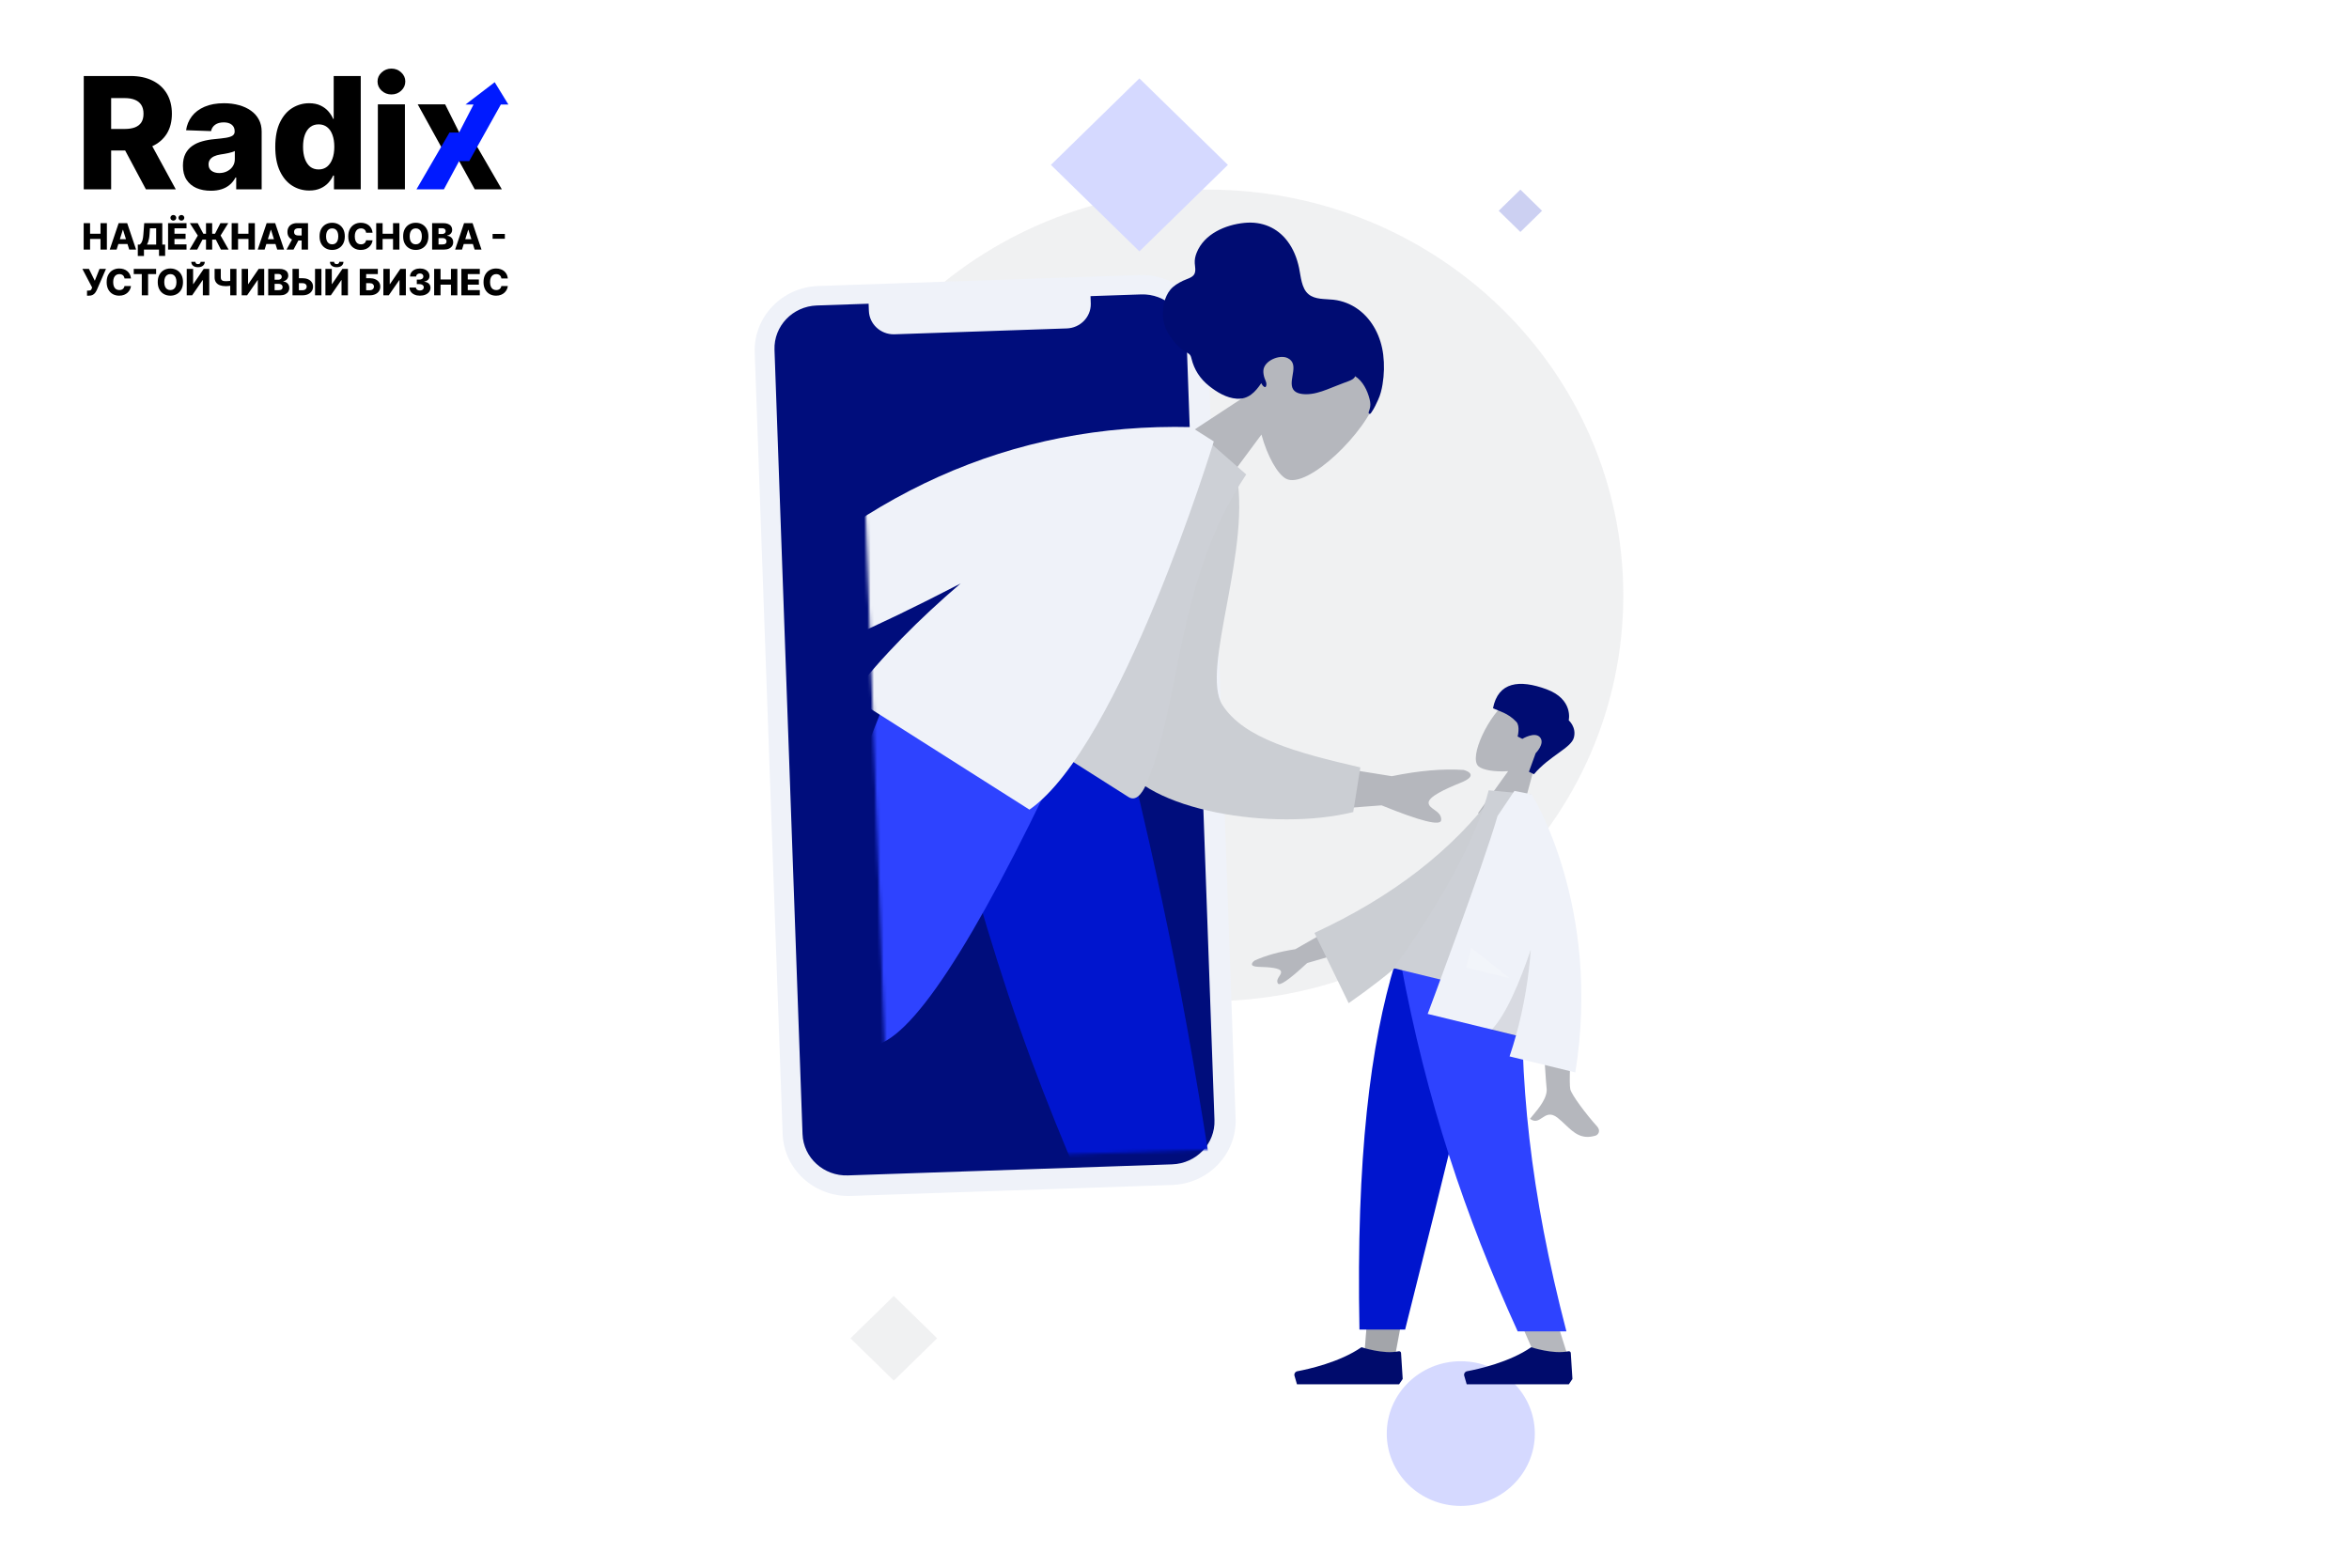 <?xml version="1.0" encoding="UTF-8"?> <svg xmlns="http://www.w3.org/2000/svg" width="719" height="480" viewBox="0 0 719 480" fill="none"><rect x="0" y="0" width="719" height="480" fill="#808080" stroke="none"/> <g clip-path="url(#clip0_360_235)"> <path d="M719 0H0V480H719V0Z" fill="white"></path> <g opacity="0.2"> <path d="M369.752 306.516C439.959 306.516 496.873 250.894 496.873 182.281C496.873 113.668 439.959 58.046 369.752 58.046C299.545 58.046 242.631 113.668 242.631 182.281C242.631 250.894 299.545 306.516 369.752 306.516Z" fill="#B6B8BE"></path> <path d="M447.131 461C459.646 461 469.791 451.085 469.791 438.854C469.791 426.623 459.646 416.707 447.131 416.707C434.615 416.707 424.47 426.623 424.47 438.854C424.47 451.085 434.615 461 447.131 461Z" fill="#2E43FF"></path> <path fill-rule="evenodd" clip-rule="evenodd" d="M348.757 24L375.848 50.475L348.757 76.951L321.667 50.475L348.757 24Z" fill="#2E43FF"></path> <path fill-rule="evenodd" clip-rule="evenodd" d="M273.582 396.722L286.847 409.686L273.582 422.649L260.317 409.686L273.582 396.722Z" fill="#B6B8BE"></path> <path fill-rule="evenodd" clip-rule="evenodd" d="M465.37 58.045L472.002 64.527L465.37 71.009L458.738 64.527L465.37 58.045Z" fill="#0014C0"></path> </g> <path fill-rule="evenodd" clip-rule="evenodd" d="M250.443 87.556L348.819 84.198C359.939 83.819 369.268 92.321 369.656 103.188L378.203 342.384C378.591 353.251 369.892 362.368 358.772 362.748L260.396 366.105C249.277 366.484 239.948 357.982 239.559 347.115L231.013 107.919C230.624 97.052 239.324 87.935 250.443 87.556Z" fill="#EFF2F9"></path> <path fill-rule="evenodd" clip-rule="evenodd" d="M265.95 95.161C266.094 99.194 269.499 102.365 273.601 102.339L273.822 102.335L326.531 100.536C330.657 100.395 333.902 97.068 333.875 93.058L333.871 92.843L333.793 90.656L349.265 90.128C356.678 89.875 362.898 95.543 363.156 102.788L371.734 342.858C371.993 350.103 366.194 356.181 358.781 356.434L259.535 359.821C252.122 360.074 245.903 354.406 245.644 347.161L237.065 107.091C236.807 99.846 242.606 93.768 250.019 93.515L265.872 92.974L265.95 95.161Z" fill="#000D7C"></path> <path fill-rule="evenodd" clip-rule="evenodd" d="M461.622 236.074C457.454 236.365 453.847 235.712 452.57 234.609C449.366 231.843 455.901 218.488 461.465 214.711C467.029 210.934 482.881 215.973 478.251 226.641C476.644 230.344 473.445 232.769 469.818 234.242L464.224 254.802L452.405 248.917L461.622 236.074Z" fill="#B5B7BD"></path> <path fill-rule="evenodd" clip-rule="evenodd" d="M469.518 237.013C474.364 231.302 480.882 229.01 481.74 225.806C482.597 222.602 480.168 220.507 480.168 220.507C480.168 220.507 481.702 214.072 473.379 211.002C465.055 207.932 458.579 208.736 456.987 216.806C458.896 217.756 461.552 218.229 464.136 220.972C465.366 222.278 464.527 225.465 464.527 225.465L465.967 226.182C465.967 226.182 469.834 223.829 471.403 225.744C472.971 227.659 470.049 230.579 470.049 230.579L467.986 236.25L469.518 237.013Z" fill="#000C72"></path> <path fill-rule="evenodd" clip-rule="evenodd" d="M456.983 294.664L436.737 362.846L427.215 414.038H417.657L427.198 294.664H456.983Z" fill="#B5B7BD"></path> <path fill-rule="evenodd" clip-rule="evenodd" d="M456.983 294.664L436.737 362.846L427.215 414.038H417.657L427.198 294.664H456.983Z" fill="black" fill-opacity="0.1"></path> <path fill-rule="evenodd" clip-rule="evenodd" d="M466.08 294.664C464.668 330.084 465.225 349.403 465.541 352.622C465.857 355.84 467.652 377.392 479.884 415.119H469.943C453.744 378.927 448.089 357.374 446.232 352.622C444.374 347.869 438.887 328.55 430.876 294.664H466.08Z" fill="#B5B7BD"></path> <path fill-rule="evenodd" clip-rule="evenodd" d="M457.417 294.664C452.151 318.126 443.043 355.576 430.092 407.016H416.113C415.081 354.218 419.473 319.468 427.079 294.664H457.417Z" fill="#0015CE"></path> <path fill-rule="evenodd" clip-rule="evenodd" d="M466.152 294.664C464.768 330.084 468.354 364.98 479.46 407.568H464.545C448.317 371.916 436.686 337.192 428.736 294.664H466.152Z" fill="#2E43FF"></path> <path fill-rule="evenodd" clip-rule="evenodd" d="M481.301 422.14L480.795 414.173C480.773 413.827 480.429 413.59 480.082 413.662C475.292 414.657 468.685 412.418 468.685 412.418C462.035 417.021 452.449 419.133 449.074 419.766C448.421 419.889 448.002 420.532 448.183 421.157L448.938 423.761H468.685H480.204L481.301 422.14Z" fill="#000B6C"></path> <path fill-rule="evenodd" clip-rule="evenodd" d="M429.347 422.14L428.841 414.173C428.819 413.827 428.476 413.59 428.128 413.662C423.338 414.657 416.731 412.418 416.731 412.418C410.082 417.021 400.496 419.133 397.12 419.766C396.467 419.889 396.048 420.532 396.229 421.157L396.985 423.761H416.731H428.25L429.347 422.14Z" fill="#000B6C"></path> <path fill-rule="evenodd" clip-rule="evenodd" d="M396.47 290.575L415.357 279.793L418.226 289.554L400.106 294.808C394.59 299.94 391.591 302.008 391.111 301.012C390.705 300.171 391.168 299.47 391.594 298.825C391.926 298.323 392.236 297.854 392.096 297.378C391.777 296.292 388.467 296.062 385.316 295.977C382.164 295.89 383.222 294.625 384.047 294.031C387.439 292.492 391.58 291.34 396.47 290.575ZM480.647 333.437C479.871 329.938 482.266 298.266 482.266 298.266L471.049 295.578C471.049 295.578 473.074 330.854 473.39 333.059C473.801 335.924 471.01 339.261 469.118 341.523C468.826 341.873 468.554 342.198 468.32 342.491C469.846 343.66 470.902 342.953 472.016 342.208C473.275 341.367 474.606 340.476 476.769 342.185C477.605 342.845 478.37 343.571 479.118 344.281C481.699 346.732 484.071 348.984 488.425 347.627C489.115 347.412 490.117 346.214 488.804 344.767C485.533 341.161 481.027 335.148 480.647 333.437Z" fill="#B5B7BD"></path> <path fill-rule="evenodd" clip-rule="evenodd" d="M462.144 244.547L457.705 242.64C444.748 260.186 426.29 274.501 402.332 285.583L412.812 307.095C438.49 289.26 456.722 268.847 462.144 244.547Z" fill="#CBCED3"></path> <path fill-rule="evenodd" clip-rule="evenodd" d="M467.829 306.427L426.535 296.365C426.535 296.365 449.585 265.762 455.666 241.927L468.585 243.149C474.448 260.921 472.38 280.539 467.829 306.427Z" fill="#CDD0D6"></path> <path fill-rule="evenodd" clip-rule="evenodd" d="M482.186 328.296C490.373 277.403 468.858 243.215 468.858 243.215L468.846 243.221C468.845 243.218 468.844 243.215 468.843 243.211L468.03 243.013C466.558 242.707 463.539 242.107 463.539 242.107L458.385 249.78C453.985 265.037 436.999 310.386 436.999 310.386L464.028 316.972C463.437 319.097 462.782 321.238 462.059 323.392L482.186 328.296Z" fill="#EFF2F9"></path> <path fill-rule="evenodd" clip-rule="evenodd" d="M463.97 317.177C466.559 307.927 467.943 298.986 468.551 290.738C465.421 299.939 461.002 310.85 456.439 315.342L463.97 317.177Z" fill="black" fill-opacity="0.1"></path> <path fill-rule="evenodd" clip-rule="evenodd" d="M462.135 299.473L450.335 290.156L448.787 296.22L462.135 299.473Z" fill="white" fill-opacity="0.2"></path> <mask id="mask0_360_235" style="mask-type:alpha" maskUnits="userSpaceOnUse" x="262" y="19" width="280" height="437"> <path fill-rule="evenodd" clip-rule="evenodd" d="M384.724 351.418L285.478 354.805C278.065 355.058 271.846 349.39 271.587 342.145L263.008 102.075C262.75 94.831 268.549 88.752 275.962 88.499L299.525 19H541.942V455.984H435.449C435.449 455.984 386.148 351.369 384.724 351.418Z" fill="white"></path> </mask> <g mask="url(#mask0_360_235)"> <path fill-rule="evenodd" clip-rule="evenodd" d="M421.523 121.412C418.38 132.3 399.943 150.043 393.583 146.518C391.047 145.112 387.957 139.777 386.113 133.03L370.018 154.724L353.697 139.321L384.572 119.063C384.986 112.516 387.212 106.115 392.438 101.52C407.494 88.279 424.666 110.524 421.523 121.412Z" fill="#B5B7BD"></path> <path fill-rule="evenodd" clip-rule="evenodd" d="M419.883 126.085C420.64 125.003 421.264 123.599 421.814 122.419C422.523 120.897 422.911 119.288 423.178 117.679C423.681 114.65 423.753 111.553 423.388 108.584C422.723 103.159 420.169 97.981 415.807 94.763C413.604 93.138 410.966 92.066 408.131 91.751C405.57 91.465 402.55 91.754 400.53 90.073C398.332 88.244 398.196 84.665 397.624 81.994C396.978 78.982 395.879 76.194 394.037 73.775C390.95 69.722 386.307 67.679 380.874 68.23C375.094 68.817 368.606 71.557 366.28 77.368C365.847 78.448 365.628 79.496 365.703 80.606C365.772 81.625 366.103 82.952 365.549 83.953C364.96 85.017 363.176 85.423 362.152 85.918C360.683 86.626 359.233 87.455 358.186 88.742C356.465 90.856 355.886 93.878 355.945 96.39C356.005 98.946 356.919 101.242 358.34 103.245C359.289 104.581 360.365 105.84 361.644 106.881C362.278 107.398 362.96 107.731 363.66 108.145C364.342 108.548 364.511 108.987 364.689 109.733C365.518 113.198 367.353 115.969 370.098 118.16C372.415 120.01 375.388 121.836 378.555 122.053C382.072 122.294 384.203 120.061 386.065 117.283C386.318 117.974 387.514 119.384 387.636 117.694C387.685 117.025 387.234 116.309 387.042 115.707C386.818 115.007 386.661 114.225 386.701 113.464C386.863 110.394 391.719 108.415 394.14 109.618C397.736 111.406 394.572 115.823 395.574 118.683C396.15 120.327 398.111 120.673 399.75 120.684C401.946 120.697 404.119 120.022 406.21 119.221C407.933 118.561 409.633 117.849 411.361 117.205C412.167 116.904 414.615 116.213 414.77 115.159C417.14 116.648 418.557 119.543 419.224 122.216C419.5 123.321 419.563 124.311 419.178 125.439C419.096 125.681 418.786 126.338 418.987 126.567C419.362 126.993 419.693 126.357 419.883 126.085Z" fill="#000C72"></path> <path fill-rule="evenodd" clip-rule="evenodd" d="M291.266 200.01L335.53 326.601L366.379 432.258L377.471 434.562L336.264 209.357L291.266 200.01Z" fill="#CACCD2"></path> <path fill-rule="evenodd" clip-rule="evenodd" d="M363.332 425.987C362.433 425.355 361.162 425.542 360.576 426.461C359.508 428.135 358.013 430.67 357.679 432.205C357.148 434.65 356.96 439.515 356.96 439.515C359.861 440.118 409.102 450.346 409.102 450.346C409.102 450.346 412.564 444.197 408.299 442.763C404.034 441.33 401.229 440.306 401.229 440.306L379.292 424.705C378.861 424.398 378.258 424.5 377.956 424.93L375.595 428.303C375.595 428.303 371.139 429.31 368.605 428.784C367.062 428.464 364.837 427.046 363.332 425.987Z" fill="#E1E4EB"></path> <path fill-rule="evenodd" clip-rule="evenodd" d="M355.382 414.081L378.151 412.196C378.151 412.196 373.033 368.17 363.365 314.567C353.699 260.965 340.263 210.188 340.263 210.188L279.843 197.637C279.843 197.637 293.252 261.122 312.1 314.645C330.949 368.168 355.382 414.081 355.382 414.081Z" fill="#0015CE"></path> <path fill-rule="evenodd" clip-rule="evenodd" d="M286.752 199.072C271.684 237.196 248.211 285.026 246.693 286.338C245.68 287.212 215.338 290.61 155.667 296.534L155.983 306.598C224.639 311.036 261.323 311.034 266.037 306.594C273.107 299.932 313.329 244.06 331.943 208.46L286.752 199.072Z" fill="#B5B7BD"></path> <path fill-rule="evenodd" clip-rule="evenodd" d="M177.101 292.342L177.971 308.628C226.863 323.251 258.061 326.504 271.566 318.388C285.07 310.271 306.366 273.872 335.455 209.189L277.841 197.221C256.684 250.74 245.315 278.551 243.734 280.654C242.153 282.757 219.942 286.653 177.101 292.342Z" fill="#2E43FF"></path> <path fill-rule="evenodd" clip-rule="evenodd" d="M426.023 237.609L389.111 231.689L390.663 248.981L422.878 246.536C434.905 251.431 440.99 252.939 441.13 251.061C441.249 249.478 440.07 248.636 438.986 247.862C438.14 247.258 437.351 246.695 437.275 245.852C437.103 243.928 442.242 241.584 447.216 239.564C452.191 237.544 449.709 236.156 448.018 235.702C441.639 235.273 434.308 235.908 426.023 237.609ZM284.864 174.823L270.708 161.365C240.854 182.717 223.963 194.081 220.036 195.456C217.156 196.465 204.156 195.52 195.844 194.147C192.508 193.596 191.64 196.099 191.947 197.271C193.885 204.663 199.373 205.986 205.347 207.427C207.077 207.844 208.847 208.271 210.584 208.857C215.079 210.376 214.966 213.067 214.859 215.61C214.765 217.862 214.675 219.996 217.793 221.1C218.014 220.504 218.249 219.827 218.503 219.095C220.141 214.37 222.558 207.401 227.177 205.393C229.548 204.362 248.777 194.172 284.864 174.823Z" fill="#B5B7BD"></path> <path fill-rule="evenodd" clip-rule="evenodd" d="M370.537 140.375L378.156 143.578C383.694 167.194 367.218 205.028 374.183 215.84C380.767 226.062 396.839 230.414 416.384 234.922L414.203 248.591C389.691 254.659 350.463 248.033 342.898 232.802C330.804 208.45 354.05 163.644 370.537 140.375Z" fill="#CBCED3"></path> <path fill-rule="evenodd" clip-rule="evenodd" d="M284.772 205.497C284.772 205.497 326.008 231.668 345.436 243.998C348.208 245.758 350.282 241.52 351.191 239.294C361.684 213.608 359.927 177.626 381.447 145.24L365.729 131.457C336.159 144.989 312.567 169.784 284.772 205.497Z" fill="#CDD0D6"></path> <path fill-rule="evenodd" clip-rule="evenodd" d="M364.799 130.867L364.599 130.74C309.665 129.436 261.631 150.974 220.496 195.353L231.596 205.854C246.384 201.622 267.194 192.546 294.028 178.623C281.519 189.329 269.811 201.022 260.495 213.193L315.102 247.85C342.999 228.485 371.527 135.137 371.527 135.137L367.757 132.744L364.799 130.867Z" fill="#EFF2F9"></path> </g> <path d="M25.613 76.403V68.305H27.57V71.555H30.761V68.305H32.714V76.403H30.761V73.149H27.57V76.403H25.613ZM35.693 76.403H33.59L36.322 68.305H38.928L41.66 76.403H39.556L37.654 70.345H37.591L35.693 76.403ZM35.413 73.216H39.809V74.703H35.413V73.216ZM42.18 78.352V74.877H42.737C42.924 74.75 43.096 74.573 43.251 74.347C43.407 74.118 43.54 73.796 43.651 73.382C43.761 72.966 43.84 72.416 43.888 71.733L44.141 68.305H49.68V74.877H50.55V78.348H48.668V76.403H44.062V78.352H42.18ZM44.983 74.877H47.798V69.895H45.896L45.77 71.733C45.736 72.247 45.68 72.701 45.604 73.093C45.527 73.486 45.436 73.829 45.331 74.121C45.226 74.411 45.11 74.663 44.983 74.877ZM51.448 76.403V68.305H57.094V69.895H53.405V71.555H56.805V73.149H53.405V74.813H57.094V76.403H51.448ZM53.061 67.534C52.813 67.534 52.601 67.45 52.424 67.281C52.25 67.112 52.163 66.909 52.163 66.672C52.163 66.435 52.25 66.233 52.424 66.067C52.601 65.899 52.813 65.814 53.061 65.814C53.306 65.814 53.514 65.899 53.686 66.067C53.86 66.233 53.947 66.435 53.947 66.672C53.947 66.909 53.86 67.112 53.686 67.281C53.514 67.45 53.306 67.534 53.061 67.534ZM55.528 67.534C55.28 67.534 55.068 67.45 54.892 67.281C54.718 67.112 54.631 66.909 54.631 66.672C54.631 66.435 54.718 66.233 54.892 66.067C55.068 65.899 55.28 65.814 55.528 65.814C55.773 65.814 55.981 65.899 56.153 66.067C56.327 66.233 56.414 66.435 56.414 66.672C56.414 66.909 56.327 67.112 56.153 67.281C55.981 67.45 55.773 67.534 55.528 67.534ZM64.946 68.305V76.403H63.056V68.305H64.946ZM58.031 76.403L60.546 72.117L58.102 68.305H60.514L62.238 71.555H65.816L67.477 68.305H69.877L67.52 72.093L69.972 76.403H67.619L66.065 73.358H61.973L60.368 76.403H58.031ZM70.911 76.403V68.305H72.868V71.555H76.059V68.305H78.012V76.403H76.059V73.149H72.868V76.403H70.911ZM80.991 76.403H78.888L81.62 68.305H84.226L86.958 76.403H84.854L82.953 70.345H82.889L80.991 76.403ZM80.711 73.216H85.107V74.703H80.711V73.216ZM94.282 76.403H92.329V69.883H91.364C91.072 69.883 90.825 69.925 90.625 70.009C90.425 70.091 90.272 70.215 90.166 70.381C90.064 70.544 90.012 70.751 90.012 71.002C90.012 71.252 90.064 71.458 90.166 71.619C90.269 71.777 90.421 71.895 90.621 71.975C90.824 72.051 91.07 72.089 91.36 72.089H93.112V73.631H91.001C90.384 73.631 89.849 73.53 89.395 73.327C88.945 73.121 88.597 72.823 88.352 72.433C88.106 72.04 87.984 71.563 87.984 71.002C87.984 70.448 88.104 69.97 88.344 69.567C88.584 69.161 88.925 68.85 89.368 68.633C89.811 68.415 90.335 68.305 90.941 68.305H94.282V76.403ZM89.724 72.702H91.819L89.846 76.403H87.707L89.724 72.702ZM105.541 72.354C105.541 73.245 105.37 74 105.027 74.62C104.684 75.239 104.221 75.71 103.635 76.031C103.053 76.353 102.399 76.513 101.674 76.513C100.947 76.513 100.292 76.351 99.709 76.027C99.127 75.703 98.664 75.233 98.321 74.616C97.981 73.996 97.811 73.242 97.811 72.354C97.811 71.463 97.981 70.708 98.321 70.088C98.664 69.469 99.127 68.999 99.709 68.677C100.292 68.355 100.947 68.195 101.674 68.195C102.399 68.195 103.053 68.355 103.635 68.677C104.221 68.999 104.684 69.469 105.027 70.088C105.37 70.708 105.541 71.463 105.541 72.354ZM103.54 72.354C103.54 71.827 103.465 71.381 103.315 71.018C103.167 70.654 102.954 70.378 102.675 70.191C102.398 70.004 102.064 69.91 101.674 69.91C101.287 69.91 100.953 70.004 100.674 70.191C100.394 70.378 100.18 70.654 100.029 71.018C99.882 71.381 99.808 71.827 99.808 72.354C99.808 72.881 99.882 73.327 100.029 73.691C100.18 74.054 100.394 74.33 100.674 74.517C100.953 74.704 101.287 74.797 101.674 74.797C102.064 74.797 102.398 74.704 102.675 74.517C102.954 74.33 103.167 74.054 103.315 73.691C103.465 73.327 103.54 72.881 103.54 72.354ZM114.034 71.239H112.057C112.031 71.036 111.977 70.853 111.895 70.689C111.813 70.526 111.705 70.386 111.571 70.27C111.436 70.154 111.277 70.066 111.092 70.005C110.911 69.942 110.709 69.91 110.487 69.91C110.095 69.91 109.756 70.007 109.471 70.199C109.189 70.392 108.972 70.67 108.819 71.033C108.669 71.397 108.594 71.837 108.594 72.354C108.594 72.892 108.67 73.343 108.823 73.706C108.978 74.067 109.196 74.34 109.475 74.525C109.757 74.707 110.091 74.797 110.476 74.797C110.692 74.797 110.888 74.77 111.065 74.715C111.244 74.659 111.401 74.579 111.535 74.473C111.672 74.365 111.784 74.235 111.871 74.082C111.961 73.926 112.023 73.751 112.057 73.556L114.034 73.568C114 73.926 113.896 74.28 113.722 74.627C113.55 74.975 113.315 75.293 113.014 75.58C112.714 75.865 112.347 76.092 111.915 76.26C111.485 76.429 110.992 76.513 110.436 76.513C109.703 76.513 109.047 76.353 108.467 76.031C107.89 75.707 107.434 75.235 107.099 74.616C106.764 73.996 106.597 73.242 106.597 72.354C106.597 71.463 106.767 70.708 107.107 70.088C107.447 69.469 107.907 68.999 108.487 68.677C109.067 68.355 109.716 68.195 110.436 68.195C110.926 68.195 111.38 68.263 111.796 68.4C112.213 68.535 112.579 68.732 112.895 68.993C113.212 69.251 113.469 69.569 113.666 69.946C113.864 70.323 113.987 70.754 114.034 71.239ZM115.154 76.403V68.305H117.111V71.555H120.302V68.305H122.255V76.403H120.302V73.149H117.111V76.403H115.154ZM131.126 72.354C131.126 73.245 130.955 74 130.612 74.62C130.269 75.239 129.805 75.71 129.22 76.031C128.638 76.353 127.984 76.513 127.259 76.513C126.531 76.513 125.876 76.351 125.294 76.027C124.711 75.703 124.249 75.233 123.906 74.616C123.566 73.996 123.396 73.242 123.396 72.354C123.396 71.463 123.566 70.708 123.906 70.088C124.249 69.469 124.711 68.999 125.294 68.677C125.876 68.355 126.531 68.195 127.259 68.195C127.984 68.195 128.638 68.355 129.22 68.677C129.805 68.999 130.269 69.469 130.612 70.088C130.955 70.708 131.126 71.463 131.126 72.354ZM129.125 72.354C129.125 71.827 129.05 71.381 128.9 71.018C128.752 70.654 128.539 70.378 128.259 70.191C127.983 70.004 127.649 69.91 127.259 69.91C126.871 69.91 126.538 70.004 126.259 70.191C125.979 70.378 125.764 70.654 125.614 71.018C125.467 71.381 125.393 71.827 125.393 72.354C125.393 72.881 125.467 73.327 125.614 73.691C125.764 74.054 125.979 74.33 126.259 74.517C126.538 74.704 126.871 74.797 127.259 74.797C127.649 74.797 127.983 74.704 128.259 74.517C128.539 74.33 128.752 74.054 128.9 73.691C129.05 73.327 129.125 72.881 129.125 72.354ZM132.269 76.403V68.305H135.645C136.251 68.305 136.759 68.391 137.167 68.562C137.579 68.734 137.887 68.973 138.093 69.282C138.301 69.59 138.405 69.947 138.405 70.353C138.405 70.662 138.34 70.937 138.211 71.18C138.082 71.42 137.904 71.619 137.678 71.777C137.451 71.935 137.189 72.046 136.891 72.109V72.188C137.218 72.204 137.519 72.292 137.796 72.453C138.076 72.614 138.3 72.838 138.468 73.125C138.637 73.41 138.721 73.747 138.721 74.137C138.721 74.572 138.611 74.961 138.389 75.304C138.168 75.644 137.848 75.912 137.428 76.11C137.009 76.305 136.501 76.403 135.902 76.403H132.269ZM134.226 74.825H135.436C135.86 74.825 136.172 74.745 136.373 74.584C136.576 74.423 136.677 74.199 136.677 73.912C136.677 73.704 136.628 73.524 136.531 73.374C136.433 73.221 136.295 73.104 136.116 73.022C135.936 72.938 135.722 72.896 135.471 72.896H134.226V74.825ZM134.226 71.634H135.309C135.523 71.634 135.712 71.599 135.878 71.528C136.045 71.457 136.174 71.354 136.266 71.219C136.361 71.085 136.408 70.923 136.408 70.733C136.408 70.461 136.312 70.248 136.12 70.092C135.927 69.937 135.668 69.859 135.341 69.859H134.226V71.634ZM141.414 76.403H139.31L142.043 68.305H144.648L147.38 76.403H145.277L143.375 70.345H143.312L141.414 76.403ZM141.133 73.216H145.53V74.703H141.133V73.216ZM154.531 71.611V73.097H150.783V71.611H154.531ZM26.637 90.513V88.964H27.052C27.276 88.964 27.455 88.941 27.59 88.896C27.727 88.849 27.834 88.774 27.91 88.671C27.989 88.568 28.055 88.431 28.108 88.26L28.199 88.011L25.21 82.305H27.218L29.017 85.943L30.464 82.305H32.441L29.658 88.722C29.513 89.039 29.341 89.334 29.144 89.608C28.946 89.88 28.697 90.098 28.396 90.264C28.099 90.43 27.723 90.513 27.27 90.513H26.637ZM40.085 85.239H38.108C38.082 85.036 38.028 84.853 37.946 84.689C37.864 84.526 37.756 84.386 37.622 84.27C37.487 84.154 37.328 84.066 37.143 84.005C36.962 83.942 36.76 83.91 36.538 83.91C36.146 83.91 35.807 84.007 35.522 84.199C35.24 84.392 35.023 84.67 34.87 85.033C34.72 85.397 34.645 85.837 34.645 86.354C34.645 86.892 34.721 87.343 34.874 87.706C35.029 88.067 35.247 88.34 35.526 88.525C35.808 88.707 36.142 88.797 36.527 88.797C36.743 88.797 36.939 88.77 37.116 88.715C37.295 88.659 37.452 88.579 37.586 88.473C37.723 88.365 37.835 88.235 37.922 88.082C38.012 87.926 38.074 87.751 38.108 87.556L40.085 87.568C40.051 87.926 39.947 88.28 39.773 88.627C39.602 88.975 39.365 89.293 39.065 89.58C38.764 89.865 38.398 90.092 37.966 90.26C37.536 90.429 37.043 90.513 36.487 90.513C35.754 90.513 35.098 90.353 34.518 90.031C33.941 89.707 33.485 89.235 33.15 88.616C32.815 87.996 32.648 87.242 32.648 86.354C32.648 85.463 32.818 84.708 33.158 84.088C33.498 83.469 33.958 82.999 34.538 82.677C35.118 82.355 35.767 82.195 36.487 82.195C36.977 82.195 37.431 82.263 37.847 82.4C38.264 82.535 38.63 82.732 38.946 82.993C39.263 83.251 39.52 83.569 39.717 83.946C39.915 84.323 40.038 84.754 40.085 85.239ZM40.94 83.895V82.305H47.784V83.895H45.329V90.403H43.4V83.895H40.94ZM56.014 86.354C56.014 87.245 55.842 88 55.499 88.62C55.157 89.239 54.693 89.71 54.108 90.031C53.525 90.353 52.871 90.513 52.147 90.513C51.419 90.513 50.764 90.351 50.181 90.027C49.599 89.703 49.136 89.233 48.794 88.616C48.454 87.996 48.284 87.242 48.284 86.354C48.284 85.463 48.454 84.708 48.794 84.088C49.136 83.469 49.599 82.999 50.181 82.677C50.764 82.355 51.419 82.195 52.147 82.195C52.871 82.195 53.525 82.355 54.108 82.677C54.693 82.999 55.157 83.469 55.499 84.088C55.842 84.708 56.014 85.463 56.014 86.354ZM54.013 86.354C54.013 85.827 53.938 85.381 53.787 85.018C53.64 84.654 53.426 84.378 53.147 84.191C52.87 84.004 52.537 83.91 52.147 83.91C51.759 83.91 51.426 84.004 51.146 84.191C50.867 84.378 50.652 84.654 50.502 85.018C50.354 85.381 50.28 85.827 50.28 86.354C50.28 86.881 50.354 87.327 50.502 87.691C50.652 88.054 50.867 88.33 51.146 88.517C51.426 88.704 51.759 88.797 52.147 88.797C52.537 88.797 52.87 88.704 53.147 88.517C53.426 88.33 53.64 88.054 53.787 87.691C53.938 87.327 54.013 86.881 54.013 86.354ZM57.156 82.305H59.109V86.971H59.177L62.364 82.305H64.048V90.403H62.091V85.729H62.039L58.813 90.403H57.156V82.305ZM61.399 80.154H62.672C62.669 80.65 62.482 81.048 62.11 81.348C61.741 81.649 61.24 81.799 60.608 81.799C59.975 81.799 59.473 81.649 59.102 81.348C58.732 81.048 58.549 80.65 58.552 80.154H59.813C59.81 80.328 59.87 80.486 59.991 80.629C60.112 80.771 60.318 80.842 60.608 80.842C60.89 80.842 61.092 80.772 61.213 80.633C61.334 80.493 61.396 80.334 61.399 80.154ZM65.686 82.305H67.58V84.883C67.58 85.165 67.628 85.393 67.726 85.567C67.826 85.741 67.986 85.869 68.204 85.951C68.423 86.03 68.712 86.069 69.07 86.069C69.168 86.069 69.297 86.067 69.458 86.061C69.618 86.053 69.787 86.043 69.964 86.03C70.143 86.017 70.309 85.999 70.462 85.978C70.618 85.957 70.739 85.934 70.826 85.907V87.414C70.734 87.443 70.607 87.469 70.446 87.493C70.285 87.516 70.114 87.536 69.932 87.552C69.75 87.568 69.582 87.58 69.426 87.588C69.271 87.596 69.152 87.6 69.07 87.6C68.39 87.6 67.796 87.503 67.287 87.311C66.778 87.116 66.384 86.818 66.105 86.417C65.825 86.017 65.686 85.505 65.686 84.883V82.305ZM70.47 82.305H72.376V90.403H70.47V82.305ZM73.977 82.305H75.93V86.971H75.998L79.184 82.305H80.869V90.403H78.912V85.729H78.86L75.634 90.403H73.977V82.305ZM82.099 90.403V82.305H85.476C86.082 82.305 86.59 82.391 86.998 82.562C87.409 82.734 87.718 82.973 87.924 83.282C88.132 83.59 88.236 83.947 88.236 84.353C88.236 84.662 88.171 84.937 88.042 85.18C87.913 85.42 87.735 85.619 87.508 85.777C87.282 85.935 87.019 86.046 86.722 86.109V86.188C87.048 86.204 87.35 86.292 87.627 86.453C87.906 86.614 88.13 86.838 88.299 87.125C88.468 87.41 88.552 87.747 88.552 88.137C88.552 88.572 88.442 88.961 88.22 89.304C87.999 89.644 87.678 89.912 87.259 90.11C86.84 90.305 86.331 90.403 85.733 90.403H82.099ZM84.057 88.825H85.266C85.691 88.825 86.003 88.745 86.204 88.584C86.406 88.423 86.508 88.199 86.508 87.912C86.508 87.704 86.459 87.524 86.362 87.374C86.264 87.221 86.126 87.104 85.947 87.022C85.767 86.938 85.552 86.896 85.302 86.896H84.057V88.825ZM84.057 85.634H85.14C85.353 85.634 85.543 85.599 85.709 85.528C85.875 85.457 86.004 85.354 86.097 85.219C86.192 85.085 86.239 84.923 86.239 84.733C86.239 84.461 86.143 84.248 85.951 84.092C85.758 83.937 85.498 83.859 85.172 83.859H84.057V85.634ZM90.754 85.16H92.558C93.219 85.16 93.794 85.267 94.281 85.48C94.769 85.694 95.146 85.994 95.412 86.382C95.681 86.769 95.816 87.225 95.816 87.75C95.816 88.274 95.681 88.736 95.412 89.134C95.146 89.532 94.769 89.843 94.281 90.067C93.794 90.291 93.219 90.403 92.558 90.403H89.533V82.305H91.486V88.853H92.558C92.842 88.853 93.082 88.804 93.277 88.707C93.475 88.606 93.624 88.472 93.724 88.303C93.827 88.132 93.877 87.942 93.874 87.734C93.877 87.433 93.765 87.183 93.538 86.983C93.311 86.78 92.984 86.678 92.558 86.678H90.754V85.16ZM98.382 82.305V90.403H96.428V82.305H98.382ZM99.605 82.305H101.559V86.971H101.626L104.813 82.305H106.497V90.403H104.54V85.729H104.488L101.262 90.403H99.605V82.305ZM103.848 80.154H105.121C105.118 80.65 104.931 81.048 104.56 81.348C104.191 81.649 103.69 81.799 103.057 81.799C102.424 81.799 101.922 81.649 101.551 81.348C101.182 81.048 100.998 80.65 101.001 80.154H102.262C102.26 80.328 102.319 80.486 102.44 80.629C102.562 80.771 102.767 80.842 103.057 80.842C103.339 80.842 103.541 80.772 103.662 80.633C103.783 80.493 103.845 80.334 103.848 80.154ZM110.12 90.403V82.305H115.651V83.895H112.077V85.16H113.145C113.803 85.16 114.377 85.267 114.864 85.48C115.355 85.694 115.733 85.994 115.999 86.382C116.268 86.769 116.403 87.225 116.403 87.75C116.403 88.274 116.268 88.736 115.999 89.134C115.733 89.532 115.355 89.843 114.864 90.067C114.377 90.291 113.803 90.403 113.145 90.403H110.12ZM112.077 88.853H113.145C113.429 88.853 113.669 88.804 113.864 88.707C114.062 88.606 114.211 88.472 114.311 88.303C114.414 88.132 114.465 87.942 114.465 87.734C114.465 87.433 114.352 87.183 114.125 86.983C113.898 86.78 113.572 86.678 113.145 86.678H112.077V88.853ZM117.34 82.305H119.293V86.971H119.36L122.547 82.305H124.231V90.403H122.274V85.729H122.223L118.996 90.403H117.34V82.305ZM128.526 90.513C127.909 90.513 127.362 90.408 126.885 90.197C126.411 89.984 126.037 89.69 125.762 89.316C125.488 88.941 125.349 88.51 125.343 88.023H127.312C127.32 88.199 127.377 88.356 127.482 88.493C127.588 88.627 127.731 88.733 127.913 88.809C128.095 88.886 128.302 88.924 128.534 88.924C128.766 88.924 128.97 88.883 129.147 88.802C129.326 88.717 129.466 88.603 129.566 88.457C129.666 88.31 129.715 88.141 129.712 87.951C129.715 87.762 129.661 87.593 129.55 87.445C129.44 87.298 129.283 87.183 129.08 87.101C128.879 87.02 128.642 86.979 128.368 86.979H127.581V85.587H128.368C128.608 85.587 128.819 85.547 129.001 85.468C129.185 85.389 129.329 85.279 129.432 85.136C129.534 84.991 129.585 84.825 129.582 84.638C129.585 84.456 129.541 84.297 129.451 84.16C129.364 84.02 129.242 83.912 129.084 83.835C128.928 83.759 128.748 83.721 128.542 83.721C128.326 83.721 128.129 83.759 127.953 83.835C127.779 83.912 127.641 84.02 127.538 84.16C127.435 84.299 127.381 84.461 127.376 84.646H125.505C125.511 84.164 125.645 83.739 125.909 83.373C126.172 83.004 126.531 82.715 126.984 82.507C127.44 82.299 127.959 82.195 128.542 82.195C129.122 82.195 129.632 82.296 130.072 82.499C130.512 82.702 130.855 82.979 131.1 83.329C131.345 83.677 131.468 84.071 131.468 84.511C131.471 84.968 131.322 85.343 131.021 85.638C130.723 85.934 130.34 86.115 129.871 86.184V86.247C130.498 86.321 130.971 86.524 131.29 86.856C131.612 87.188 131.771 87.603 131.768 88.102C131.768 88.571 131.63 88.987 131.353 89.351C131.079 89.712 130.697 89.997 130.207 90.205C129.719 90.411 129.159 90.513 128.526 90.513ZM132.888 90.403V82.305H134.846V85.555H138.036V82.305H139.99V90.403H138.036V87.149H134.846V90.403H132.888ZM141.217 90.403V82.305H146.863V83.895H143.174V85.555H146.575V87.149H143.174V88.813H146.863V90.403H141.217ZM155.439 85.239H153.463C153.436 85.036 153.382 84.853 153.3 84.689C153.219 84.526 153.111 84.386 152.976 84.27C152.842 84.154 152.682 84.066 152.498 84.005C152.316 83.942 152.114 83.91 151.893 83.91C151.5 83.91 151.161 84.007 150.877 84.199C150.595 84.392 150.377 84.67 150.224 85.033C150.074 85.397 149.999 85.837 149.999 86.354C149.999 86.892 150.075 87.343 150.228 87.706C150.384 88.067 150.601 88.34 150.881 88.525C151.163 88.707 151.496 88.797 151.881 88.797C152.097 88.797 152.293 88.77 152.47 88.715C152.649 88.659 152.806 88.579 152.941 88.473C153.078 88.365 153.19 88.235 153.277 88.082C153.366 87.926 153.428 87.751 153.463 87.556L155.439 87.568C155.405 87.926 155.301 88.28 155.127 88.627C154.956 88.975 154.72 89.293 154.419 89.58C154.119 89.865 153.752 90.092 153.32 90.26C152.891 90.429 152.398 90.513 151.841 90.513C151.109 90.513 150.452 90.353 149.872 90.031C149.295 89.707 148.839 89.235 148.504 88.616C148.17 87.996 148.002 87.242 148.002 86.354C148.002 85.463 148.172 84.708 148.512 84.088C148.852 83.469 149.312 82.999 149.892 82.677C150.472 82.355 151.122 82.195 151.841 82.195C152.332 82.195 152.785 82.263 153.202 82.4C153.618 82.535 153.984 82.732 154.301 82.993C154.617 83.251 154.874 83.569 155.072 83.946C155.269 84.323 155.392 84.754 155.439 85.239Z" fill="black"></path> <path d="M25.638 57.952V23.269H39.965C42.561 23.269 44.802 23.738 46.688 24.675C48.584 25.601 50.046 26.933 51.074 28.671C52.101 30.399 52.615 32.448 52.615 34.819C52.615 37.224 52.09 39.267 51.04 40.949C49.99 42.62 48.5 43.896 46.569 44.776C44.639 45.646 42.352 46.08 39.711 46.08H30.65V39.476H38.153C39.417 39.476 40.472 39.312 41.319 38.985C42.177 38.646 42.826 38.138 43.267 37.461C43.707 36.772 43.927 35.891 43.927 34.819C43.927 33.746 43.707 32.86 43.267 32.16C42.826 31.449 42.177 30.918 41.319 30.568C40.461 30.207 39.406 30.026 38.153 30.026H34.02V57.952H25.638ZM45.163 42.101L53.8 57.952H44.655L36.188 42.101H45.163Z" fill="black"></path> <path d="M64.545 58.392C62.886 58.392 61.412 58.115 60.125 57.562C58.849 56.998 57.839 56.151 57.094 55.022C56.36 53.882 55.993 52.453 55.993 50.737C55.993 49.292 56.247 48.073 56.755 47.08C57.263 46.086 57.963 45.279 58.855 44.658C59.747 44.037 60.774 43.568 61.937 43.252C63.1 42.925 64.342 42.705 65.663 42.592C67.142 42.456 68.333 42.315 69.236 42.168C70.139 42.01 70.794 41.79 71.201 41.508C71.618 41.214 71.827 40.802 71.827 40.272V40.187C71.827 39.318 71.528 38.646 70.93 38.172C70.331 37.698 69.524 37.461 68.508 37.461C67.413 37.461 66.532 37.698 65.866 38.172C65.2 38.646 64.777 39.301 64.596 40.136L56.959 39.865C57.184 38.285 57.766 36.873 58.703 35.632C59.651 34.378 60.949 33.396 62.598 32.685C64.257 31.962 66.25 31.601 68.576 31.601C70.235 31.601 71.765 31.799 73.165 32.194C74.565 32.578 75.784 33.142 76.823 33.887C77.862 34.621 78.663 35.524 79.228 36.597C79.803 37.669 80.091 38.894 80.091 40.272V57.952H72.301V54.328H72.098C71.635 55.208 71.043 55.953 70.32 56.563C69.609 57.173 68.768 57.63 67.797 57.935C66.837 58.239 65.753 58.392 64.545 58.392ZM67.102 52.973C67.994 52.973 68.796 52.792 69.507 52.431C70.23 52.07 70.805 51.573 71.234 50.941C71.663 50.297 71.878 49.552 71.878 48.705V46.233C71.641 46.357 71.353 46.47 71.014 46.571C70.687 46.673 70.326 46.769 69.93 46.859C69.535 46.95 69.129 47.029 68.711 47.096C68.293 47.164 67.893 47.226 67.509 47.283C66.73 47.407 66.064 47.599 65.51 47.858C64.969 48.118 64.551 48.457 64.257 48.875C63.975 49.281 63.834 49.767 63.834 50.331C63.834 51.189 64.139 51.844 64.749 52.295C65.369 52.747 66.154 52.973 67.102 52.973Z" fill="black"></path> <path d="M94.655 58.324C92.736 58.324 90.992 57.827 89.422 56.834C87.853 55.84 86.6 54.35 85.663 52.363C84.726 50.376 84.257 47.909 84.257 44.963C84.257 41.903 84.743 39.386 85.714 37.41C86.685 35.434 87.955 33.972 89.524 33.024C91.105 32.075 92.804 31.601 94.621 31.601C95.987 31.601 97.156 31.838 98.127 32.312C99.098 32.775 99.899 33.374 100.532 34.108C101.164 34.841 101.644 35.603 101.971 36.394H102.14V23.269H110.421V57.952H102.225V53.735H101.971C101.621 54.536 101.124 55.287 100.481 55.987C99.837 56.687 99.03 57.252 98.059 57.681C97.099 58.11 95.965 58.324 94.655 58.324ZM97.534 51.872C98.539 51.872 99.397 51.59 100.108 51.025C100.819 50.45 101.367 49.642 101.751 48.604C102.135 47.565 102.327 46.346 102.327 44.946C102.327 43.523 102.135 42.298 101.751 41.271C101.378 40.243 100.831 39.453 100.108 38.9C99.397 38.347 98.539 38.07 97.534 38.07C96.507 38.07 95.637 38.352 94.926 38.917C94.215 39.481 93.673 40.277 93.3 41.305C92.939 42.332 92.758 43.546 92.758 44.946C92.758 46.346 92.945 47.565 93.317 48.604C93.69 49.642 94.226 50.45 94.926 51.025C95.637 51.59 96.507 51.872 97.534 51.872Z" fill="black"></path> <path d="M115.658 57.952V31.94H123.94V57.952H115.658ZM119.807 28.909C118.645 28.909 117.645 28.525 116.81 27.757C115.975 26.978 115.557 26.041 115.557 24.946C115.557 23.862 115.975 22.936 116.81 22.169C117.645 21.39 118.645 21 119.807 21C120.982 21 121.981 21.39 122.805 22.169C123.64 22.936 124.058 23.862 124.058 24.946C124.058 26.041 123.64 26.978 122.805 27.757C121.981 28.525 120.982 28.909 119.807 28.909Z" fill="black"></path> <path d="M136.255 31.94L140.54 40.509L146.061 44.946L153.597 57.952H145.315L140.54 49.315L135.036 44.946L127.856 31.94H136.255Z" fill="black"></path> <path fill-rule="evenodd" clip-rule="evenodd" d="M155.608 31.996L151.424 25.166L142.482 31.996H144.949L140.519 40.565H137.589L127.481 57.951H135.875L140.534 49.308H143.624L153.302 31.996H155.608Z" fill="#001AFF"></path> </g> <defs> <clipPath id="clip0_360_235"> <rect width="719" height="480" fill="white"></rect> </clipPath> </defs> </svg> 